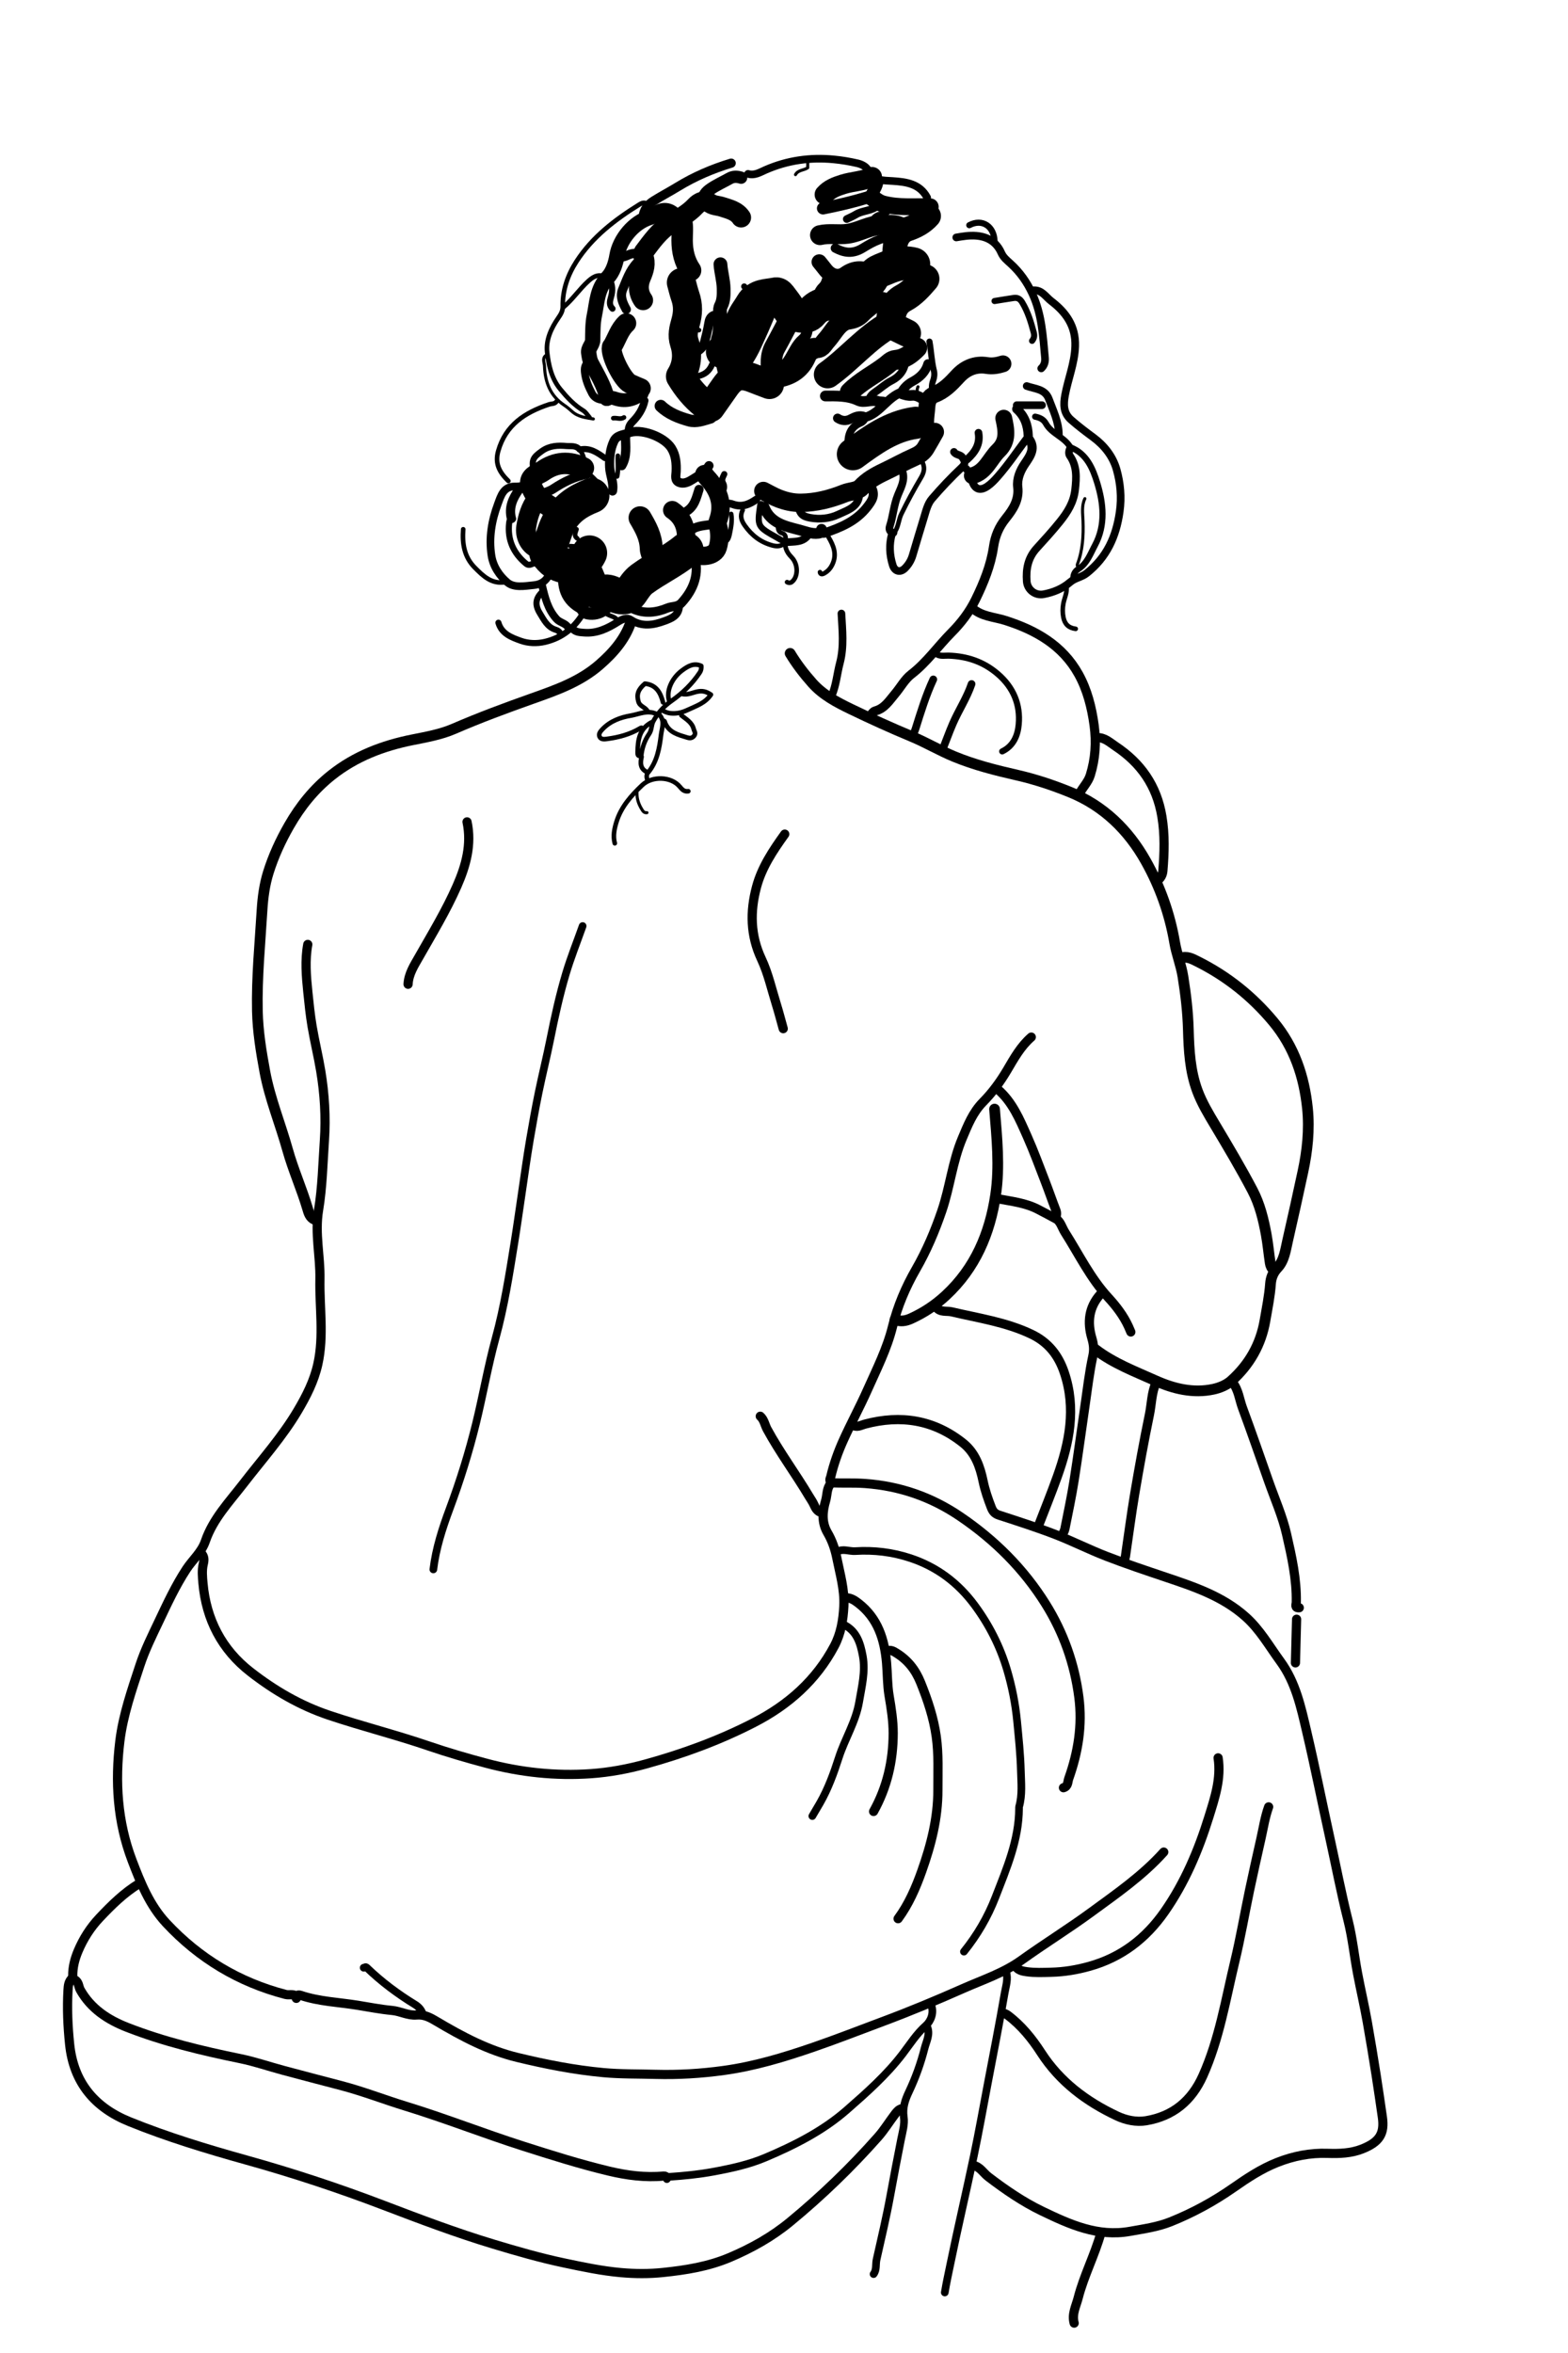 <svg version="1.1" id="Layer_1" xmlns="http://www.w3.org/2000/svg" xmlns:xlink="http://www.w3.org/1999/xlink" x="0px" y="0px"
	 width="100%" viewBox="0 0 1024 1536" enable-background="new 0 0 1024 1536" xml:space="preserve">
<path fill="none" opacity="1" stroke="#000000" stroke-linecap="round" stroke-linejoin="round" stroke-width="6"
	d="
M47,1291.5 
	C44.852,1293.562 44.599,1296.147 44.431,1298.996 
	C43.73,1310.873 44.253,1322.684 45.478,1334.502 
	C48.061,1359.429 61.807,1375.747 84.515,1384.963 
	C109.442,1395.079 135.19,1402.874 161.047,1410.08 
	C191.343,1418.522 221.132,1428.355 250.478,1439.557 
	C274.13,1448.585 297.815,1457.544 322.042,1464.86 
	C337.349,1469.482 352.729,1473.916 368.451,1477.233 
	C380.75,1479.828 392.971,1482.407 405.498,1483.526 
	C414.676,1484.346 423.859,1484.396 432.994,1483.445 
	C447.878,1481.895 462.534,1479.582 476.56,1473.641 
	C490.784,1467.616 504.09,1460.168 515.931,1450.417 
	C536.535,1433.449 555.738,1414.943 573.437,1394.944 
	C577.529,1390.321 580.768,1384.95 584.539,1380.03 
	C585.683,1378.538 586.947,1376.956 589,1376.5 
"/>
<path fill="none" opacity="1" stroke="#000000" stroke-linecap="round" stroke-linejoin="round" stroke-width="6"
	d="
M49,1292.5 
	C51.519,1293.938 51.251,1296.872 52.463,1299.021 
	C59.381,1311.284 70.461,1318.501 83.035,1323.411 
	C106.957,1332.751 131.851,1338.713 156.979,1343.855 
	C166.444,1345.792 175.651,1348.977 185.004,1351.485 
	C197.655,1354.878 210.331,1358.175 223.001,1361.498 
	C237.247,1365.234 250.972,1370.608 265.027,1374.91 
	C290.802,1382.799 315.873,1392.722 341.526,1400.918 
	C360.058,1406.839 378.663,1412.712 397.563,1417.237 
	C409.193,1420.021 421.323,1421.647 433.498,1420.481 
	C434.462,1420.389 434.967,1420.9 435.5,1421.5 
"/>
<path fill="none" opacity="1" stroke="#000000" stroke-linecap="round" stroke-linejoin="round" stroke-width="5"
	d="
M380.5,604.5 
	C376.833,614.833 372.739,625.039 369.605,635.531 
	C365.393,649.632 362.253,664.017 359.353,678.471 
	C357.04,689.999 354.185,701.424 351.807,712.96 
	C349.68,723.28 347.829,733.639 346.059,744.01 
	C343.975,756.217 342.33,768.5 340.501,780.75 
	C338.996,790.833 337.604,800.933 335.978,810.997 
	C332.588,831.982 329.316,852.953 323.676,873.548 
	C318.672,891.819 315.438,910.566 310.925,928.982 
	C306.266,947.993 300.441,966.662 293.597,985.036 
	C288.838,997.814 284.642,1010.839 283,1024.5 
"/>
<path fill="none" opacity="1" stroke="#000000" stroke-linecap="round" stroke-linejoin="round" stroke-width="6"
	d="
M556.5,930 
	C559.474,932.23 562.078,930.381 565.027,929.6 
	C588.294,923.437 609.869,926.787 628.972,942.035 
	C636.909,948.37 640.048,957.393 642.043,966.991 
	C643.256,972.832 645.207,978.463 647.372,984.05 
	C648.43,986.779 649.695,988.17 652.475,989.077 
	C664.7,993.065 676.967,996.986 688.961,1001.601 
	C700.308,1005.966 711.198,1011.517 722.536,1015.907 
	C735.212,1020.814 748.122,1025.132 761.011,1029.469 
	C779.706,1035.76 798.389,1041.939 813.529,1055.468 
	C822.837,1063.785 828.858,1074.538 836.094,1084.431 
	C846.213,1098.265 849.624,1114.488 853.393,1130.525 
	C858.813,1153.593 863.421,1176.851 868.525,1199.994 
	C872.461,1217.842 875.869,1235.796 880.342,1253.54 
	C883.187,1264.827 884.382,1276.522 886.534,1287.994 
	C888.541,1298.69 891.059,1309.294 892.939,1320.011 
	C894.951,1331.478 896.888,1342.963 898.678,1354.472 
	C900.104,1363.638 901.446,1372.815 902.767,1381.998 
	C904.312,1392.737 900.983,1398.321 889.444,1402.858 
	C882.377,1405.636 874.746,1405.943 866.994,1405.669 
	C855.671,1405.267 844.635,1407.423 833.967,1411.668 
	C823.654,1415.772 814.518,1421.808 805.552,1428.075 
	C792.668,1437.081 778.959,1444.541 764.444,1450.362 
	C756.053,1453.727 746.956,1454.964 738.014,1456.579 
	C716.906,1460.391 698.619,1452.043 680.562,1443.371 
	C668.047,1437.36 656.559,1429.451 645.487,1421.017 
	C642.173,1418.492 640.053,1414.374 635.5,1413.5 
"/>
<path fill="none" opacity="1" stroke="#000000" stroke-linecap="round" stroke-linejoin="round" stroke-width="6"
	d="
M131.5,1014 
	C133.348,1016.117 133.442,1018.118 132.735,1021.057 
	C131.787,1024.995 132.184,1029.362 132.552,1033.495 
	C134.662,1057.176 144.854,1076.822 163.587,1091.388 
	C179.13,1103.472 195.952,1113.334 214.932,1119.702 
	C236.471,1126.929 258.517,1132.416 279.993,1139.771 
	C292.353,1144.004 304.883,1147.639 317.5,1151 
	C339.96,1156.984 362.853,1159.457 385.987,1157.823 
	C397.95,1156.978 409.84,1154.786 421.52,1151.572 
	C446.065,1144.816 469.845,1136.1 492.475,1124.452 
	C514.806,1112.958 533.03,1096.878 544.902,1074.448 
	C549.121,1066.477 550.622,1057.601 551.087,1048.504 
	C551.642,1037.64 548.55,1027.421 546.494,1017.001 
	C545.348,1011.196 543.385,1005.61 540.424,1000.544 
	C536.39,993.641 537.178,986.482 539.204,979.56 
	C540.278,975.893 539.801,971.679 542.5,968.5 
"/>
<path fill="none" opacity="1" stroke="#000000" stroke-linecap="round" stroke-linejoin="round" stroke-width="6"
	d="
M828.5,1179.5 
	C826.095,1186.153 825.063,1193.143 823.515,1200.003 
	C820.96,1211.324 818.41,1222.648 816.022,1234.005 
	C812.767,1249.486 810.096,1265.103 806.403,1280.477 
	C800.375,1305.569 796.239,1331.194 785.556,1355.025 
	C778.228,1371.371 766.087,1381.429 748.481,1384.384 
	C742.052,1385.464 735.296,1384.003 729.582,1381.326 
	C709.527,1371.93 692.219,1359.009 679.946,1340.035 
	C673.942,1330.754 667.023,1322.161 658.037,1315.45 
	C657.061,1314.72 656.028,1314.444 655,1314 
"/>
<path fill="none" opacity="1" stroke="#000000" stroke-linecap="round" stroke-linejoin="round" stroke-width="7"
	d="
M516,426.5 
	C520.201,433.47 525.151,439.909 530.544,445.961 
	C537.415,453.673 546.538,458.467 555.582,462.829 
	C568.675,469.145 581.93,475.169 595.388,480.769 
	C604.747,484.664 613.668,489.947 623.069,493.833 
	C636.385,499.339 650.408,502.852 664.485,506.064 
	C676.116,508.718 687.427,512.496 698.511,516.972 
	C720.671,525.921 736.866,541.786 748.284,562.121 
	C757.565,578.649 763.94,596.534 767.167,615.471 
	C768.427,622.867 771.332,629.988 772.531,637.495 
	C774.359,648.935 775.726,660.394 776.056,671.998 
	C776.442,685.545 777.121,699.058 781.933,712.025 
	C784.899,720.019 789.265,727.237 793.578,734.453 
	C801.971,748.495 810.339,762.55 817.945,777.029 
	C822.704,786.086 825.12,796.004 826.948,806.01 
	C828.065,812.124 828.601,818.343 829.543,824.493 
	C829.804,826.199 830.483,827.88 832,829 
"/>
<path fill="none" opacity="1" stroke="#000000" stroke-linecap="round" stroke-linejoin="round" stroke-width="6"
	d="
M795.5,1147.5 
	C797.578,1160.969 793.383,1173.466 789.491,1185.997 
	C782.663,1207.986 773.749,1229.017 760.49,1247.993 
	C748.274,1265.476 732.288,1277.737 711.518,1283.563 
	C703.294,1285.87 694.993,1287.259 686.499,1287.459 
	C681.168,1287.585 675.84,1287.853 670.485,1287.106 
	C667.714,1286.72 665.304,1286.234 663.5,1284 
"/>
<path fill="none" opacity="1" stroke="#000000" stroke-linecap="round" stroke-linejoin="round" stroke-width="7"
	d="
M412,406 
	C408.111,417.489 400.384,426.214 391.474,433.97 
	C378.6,445.178 362.904,450.607 347.076,456.216 
	C330.035,462.255 313.042,468.544 296.4,475.769 
	C287.974,479.426 278.586,481.098 269.482,482.911 
	C250.095,486.771 232.108,493.626 216.511,506.014 
	C205.075,515.098 196.15,526.199 188.85,538.914 
	C183.219,548.724 178.541,558.913 175.217,569.568 
	C172.777,577.389 171.631,585.791 171.136,594.008 
	C169.812,615.988 167.604,637.952 168.085,659.998 
	C168.376,673.29 170.524,686.424 172.949,699.509 
	C176.2,717.046 183.035,733.498 187.804,750.555 
	C191.46,763.636 197.035,775.984 200.874,788.963 
	C201.632,791.527 202.432,794.674 205.5,796 
"/>
<path fill="none" opacity="1" stroke="#000000" stroke-linecap="round" stroke-linejoin="round" stroke-width="6"
	d="
M673.5,677 
	C666.583,682.988 662.206,690.968 657.687,698.611 
	C653.185,706.227 648.041,713.215 641.924,719.425 
	C635.284,726.167 632.006,734.564 628.455,742.981 
	C621.999,758.28 620.388,774.909 615.051,790.517 
	C610.535,803.725 605.137,816.425 598.149,828.586 
	C591.43,840.277 586.149,852.686 582.87,865.968 
	C579.289,880.478 572.484,893.87 566.426,907.467 
	C561.454,918.628 555.587,929.39 550.586,940.539 
	C547.203,948.079 544.439,955.922 542.535,964.008 
	C542.274,965.115 541.208,966.333 542.983,967.963 
	C549.98,968.289 557.499,967.855 565.007,968.403 
	C587.658,970.059 608.22,977.158 627.043,989.937 
	C649.571,1005.232 668.497,1024.028 682.895,1047.065 
	C694.531,1065.683 701.749,1086.055 704.576,1107.99 
	C706.937,1126.306 704.064,1143.818 697.964,1160.987 
	C697.193,1163.159 697.613,1166.135 694.5,1167 
"/>
<path fill="none" opacity="1" stroke="#000000" stroke-linecap="round" stroke-linejoin="round" stroke-width="5"
	d="
M546.5,1013 
	C550.409,1010.653 554.501,1012.794 558.503,1012.541 
	C570.766,1011.767 582.847,1013.23 594.476,1017.073 
	C611.771,1022.787 625.687,1033.197 636.574,1047.945 
	C646.084,1060.827 653.226,1074.976 657.687,1090.092 
	C660.865,1100.861 663.122,1112.07 664.219,1123.479 
	C665.26,1134.312 666.412,1145.19 666.69,1156.008 
	C666.888,1163.743 667.75,1171.778 665.511,1179.503 
	C665.422,1179.811 665.501,1180.167 665.5,1180.5 
	C665.418,1201.192 657.364,1219.726 650.081,1238.531 
	C645.062,1251.493 638.162,1263.222 629.5,1274 
"/>
<path fill="none" opacity="1" stroke="#000000" stroke-linecap="round" stroke-linejoin="round" stroke-width="5"
	d="
M608,1308.5 
	C610.31,1313.876 607.77,1319.467 604.711,1322.174 
	C598.578,1327.602 594.384,1334.309 589.608,1340.582 
	C578.992,1354.523 565.99,1366.016 552.939,1377.431 
	C537.31,1391.102 518.9,1400.35 499.955,1408.394 
	C489.137,1412.987 477.62,1415.469 466.022,1417.617 
	C456.393,1419.4 446.73,1420.359 437,1421.005 
	C436.095,1421.065 435.597,1421.597 435.5,1422.5 
"/>
<path fill="none" opacity="1" stroke="#000000" stroke-linecap="round" stroke-linejoin="round" stroke-width="6"
	d="
M201,616.5 
	C199.104,626.833 199.975,637.176 201.029,647.497 
	C201.797,655.012 202.561,662.546 203.818,669.989 
	C205.458,679.702 207.828,689.293 209.443,699.009 
	C211.946,714.06 212.896,729.301 211.857,744.49 
	C210.819,759.661 210.501,775.043 208.043,789.925 
	C205.501,805.317 209.241,820.003 208.938,834.999 
	C208.564,853.5 211.677,872.067 207.562,890.514 
	C205.101,901.548 200.051,911.423 194.407,920.945 
	C184.292,938.011 171.026,952.814 158.953,968.464 
	C149.743,980.404 139.122,991.453 134.121,1006.042 
	C131.605,1013.384 125.756,1018.183 121.733,1024.325 
	C114.59,1035.232 109.192,1046.945 103.667,1058.579 
	C99.259,1067.863 94.652,1077.106 91.409,1086.97 
	C86.054,1103.256 80.352,1119.598 78.281,1136.534 
	C75.052,1162.949 76.594,1189.122 86.29,1214.58 
	C91.913,1229.344 97.789,1243.827 108.597,1255.41 
	C130.011,1278.358 156.019,1294.033 186.515,1301.942 
	C188.761,1302.525 191.337,1301.477 193.5,1303 
"/>
<path fill="none" opacity="1" stroke="#000000" stroke-linecap="round" stroke-linejoin="round" stroke-width="5"
	d="
M551,1060.5 
	C559.541,1064.666 561.909,1072.69 563.444,1081.01 
	C565.317,1091.172 562.752,1101.052 561.073,1111.012 
	C558.883,1123.998 551.724,1135.09 547.763,1147.424 
	C544.518,1157.528 540.829,1167.661 535.495,1176.997 
	C533.864,1179.851 532.167,1182.667 530.5,1185.5 
"/>
<path fill="none" opacity="1" stroke="#000000" stroke-linecap="round" stroke-linejoin="round" stroke-width="6"
	d="
M512.5,544.5 
	C504.825,555.191 497.493,566.114 494.045,579.012 
	C489.767,595.02 489.985,610.576 497.281,626.103 
	C501.64,635.376 503.899,645.646 506.974,655.508 
	C508.622,660.795 510,666.167 511.5,671.5 
"/>
<path fill="none" opacity="1" stroke="#000000" stroke-linecap="round" stroke-linejoin="round" stroke-width="5"
	d="
M699,292.5 
	C697.984,294.082 697.861,296.337 698.619,297.417 
	C703.441,304.295 702.997,311.685 702.139,319.515 
	C701.221,327.892 697.227,334.253 692.133,340.606 
	C687.307,346.624 682.119,352.277 676.956,357.96 
	C671.299,364.188 669.929,371.54 670.532,379.498 
	C670.943,384.922 676.003,388.944 681.487,387.932 
	C687.918,386.745 693.96,384.264 698.952,379.944 
	C702.117,377.205 706.258,376.902 709.664,374.207 
	C722.821,363.8 728.913,350.301 731.229,334.033 
	C732.583,324.518 731.699,315.366 729.236,306.574 
	C726.855,298.076 721.292,290.906 713.985,285.52 
	C709.013,281.854 704.11,278.132 699.461,274.045 
	C694.307,269.514 694.471,263.835 695.544,258.008 
	C697.516,247.305 701.81,237.18 702.171,226.006 
	C702.596,212.828 696.183,203.932 686.481,196.525 
	C682.91,193.799 680.444,189.187 675,189.5 
"/>
<path fill="none" opacity="1" stroke="#000000" stroke-linecap="round" stroke-linejoin="round" stroke-width="7"
	d="
M715.5,881 
	C727.344,890.033 741.241,895.271 754.603,901.271 
	C766.433,906.583 779.265,909.713 792.468,906.853 
	C796.589,905.961 801.042,904.124 804.124,901.36 
	C815.858,890.838 823.388,877.825 826.116,862.02 
	C827.495,854.033 829.133,846.151 829.718,838.016 
	C829.975,834.45 831.188,830.789 834.28,827.541 
	C838.657,822.941 839.485,816.079 840.89,809.975 
	C844.336,795.002 847.615,779.986 850.857,764.969 
	C853.792,751.373 855.283,737.392 853.857,723.515 
	C851.718,702.709 845.272,683.428 831.56,666.95 
	C817.727,650.327 801.234,637.207 781.957,627.586 
	C778.661,625.941 775.076,623.914 771,625.5 
"/>
<path fill="none" opacity="1" stroke="#000000" stroke-linecap="round" stroke-linejoin="round" stroke-width="6"
	d="
M635,397 
	C641.105,402.52 649.202,402.687 656.5,405 
	C676.405,411.311 693.883,421.246 704.356,440.08 
	C710.056,450.332 712.935,461.787 714.534,473.495 
	C716.043,484.543 715.338,495.344 712.03,506.009 
	C710.609,510.591 707.123,513.877 705,518 
"/>
<path fill="none" opacity="1" stroke="#000000" stroke-linecap="round" stroke-linejoin="round" stroke-width="6"
	d="
M305,536.5 
	C308.149,551.323 304.275,565.152 298.415,578.463 
	C291.373,594.461 282.297,609.411 273.668,624.595 
	C270.54,630.099 266.826,635.72 266.5,642.5 
"/>
<path fill="none" opacity="1" stroke="#000000" stroke-linecap="round" stroke-linejoin="round" stroke-width="6"
	d="
M805,902.5 
	C808.844,907.339 809.369,913.496 811.419,919.03 
	C817.315,934.945 822.857,950.992 828.492,967.003 
	C832.534,978.488 837.541,989.762 840.235,1001.561 
	C843.558,1016.112 846.864,1030.843 846.56,1046.001 
	C846.534,1047.295 845.287,1049.788 848.5,1049.5 
"/>
<path fill="none" opacity="1" stroke="#000000" stroke-linecap="round" stroke-linejoin="round" stroke-width="6"
	d="
M760,1209 
	C746.092,1224.482 729.047,1236.233 712.424,1248.396 
	C697.621,1259.226 681.968,1268.889 667.064,1279.589 
	C655.36,1287.991 641.817,1292.37 628.93,1298.091 
	C611.545,1305.809 593.973,1313.118 576.103,1319.776 
	C561.083,1325.372 546.145,1331.235 530.983,1336.45 
	C511.902,1343.013 492.629,1348.832 472.512,1351.587 
	C457.71,1353.615 442.935,1354.512 427.997,1354.1 
	C416.662,1353.788 405.305,1354.014 394.003,1352.972 
	C375.062,1351.224 356.469,1347.551 337.979,1343.088 
	C318.81,1338.462 301.745,1329.394 285.022,1319.462 
	C280.95,1317.044 277.131,1314.901 271.988,1315.36 
	C266.548,1315.846 261.491,1312.899 256.011,1312.385 
	C248.468,1311.678 240.994,1310.203 233.501,1308.992 
	C221.139,1306.993 208.502,1306.591 196.478,1302.566 
	C195.258,1302.158 193.223,1301.917 193.5,1304.5 
"/>
<path fill="none" opacity="1" stroke="#000000" stroke-linecap="round" stroke-linejoin="round" stroke-width="6"
	d="
M716.5,481.5 
	C721.407,481.353 724.828,484.696 728.438,487.093 
	C744.953,498.057 755.405,512.805 758.778,532.953 
	C760.787,544.951 760.4,556.642 759.425,568.494 
	C759.213,571.077 757.989,573.545 755.5,575 
"/>
<path fill="none" opacity="1" stroke="#000000" stroke-linecap="round" stroke-linejoin="round" stroke-width="6"
	d="
M611.5,853.5 
	C614.133,856.835 618.204,855.566 621.535,856.351 
	C639.077,860.484 656.995,863.028 673.539,870.918 
	C684.574,876.18 691.217,884.637 695.048,895.984 
	C702.93,919.335 698.405,941.787 690.456,963.984 
	C686.544,974.909 682.167,985.667 678,996.5 
"/>
<path fill="none" opacity="1" stroke="#000000" stroke-linecap="round" stroke-linejoin="round" stroke-width="5"
	d="
M657,1287 
	C658.568,1291.764 656.891,1296.45 656.111,1300.976 
	C652.683,1320.865 648.764,1340.669 644.996,1360.499 
	C642.018,1376.17 639.232,1391.882 635.946,1407.489 
	C630.987,1431.032 625.466,1454.459 620.637,1478.028 
	C619.38,1484.163 618.008,1490.303 617,1496.5 
"/>
<path fill="none" opacity="1" stroke="#000000" stroke-linecap="round" stroke-linejoin="round" stroke-width="6"
	d="
M664,267 
	C669.25,271.655 671.27,277.694 671.498,284.5 
	C671.515,285 671.287,285.672 671.531,285.975 
	C676.575,292.206 672.976,297.383 669.478,302.485 
	C666.254,307.187 664.018,312.445 664.662,317.981 
	C665.641,326.386 661.478,332.618 656.852,338.381 
	C652.34,344.002 649.878,349.842 648.83,356.975 
	C647.046,369.122 642.437,380.491 637.02,391.51 
	C633.058,399.569 627.635,406.637 621.407,412.908 
	C612.518,421.857 605.299,432.349 595.132,440.172 
	C590.839,443.475 588.087,448.741 584.476,452.979 
	C580.76,457.34 577.733,462.474 571.531,464.118 
	C570.152,464.483 569.167,466.333 568,467.5 
"/>
<path fill="none" opacity="1" stroke="#000000" stroke-linecap="round" stroke-linejoin="round" stroke-width="6"
	d="
M651.5,711 
	C661.211,719.313 665.927,730.817 670.919,742.036 
	C675.144,751.529 678.722,761.312 682.48,771.008 
	C684.919,777.3 687.093,783.695 689.547,789.982 
	C690.244,791.768 689.999,793.333 689.5,795 
"/>
<path fill="none" opacity="1" stroke="#000000" stroke-linecap="round" stroke-linejoin="round" stroke-width="5"
	d="
M623,295 
	C624.244,297.093 627.2,296.627 628.462,298.525 
	C629.901,300.693 630.997,302.443 628.122,305.131 
	C621.244,311.56 614.755,318.455 608.61,325.595 
	C605.82,328.838 604.788,333.35 603.515,337.504 
	C600.965,345.823 598.484,354.162 596.008,362.502 
	C595.041,365.762 593.333,368.615 590.966,370.966 
	C587.937,373.974 584.339,373.09 583.038,368.988 
	C580.9,362.244 580.561,355.385 582.5,348.5 
"/>
<path fill="none" opacity="1" stroke="#000000" stroke-linecap="round" stroke-linejoin="round" stroke-width="4"
	d="
M611,426.5 
	C613.52,428.778 616.603,427.897 619.5,427.992 
	C631.526,428.386 642.23,431.908 651.566,439.923 
	C661.85,448.753 666.456,459.899 665.279,472.98 
	C664.643,480.049 661.865,486.991 654.5,490.5 
"/>
<path fill="none" opacity="1" stroke="#000000" stroke-linecap="round" stroke-linejoin="round" stroke-width="4"
	d="
M701,377.5 
	C700.843,374.922 702.223,372.751 704.061,371.597 
	C709.978,367.883 712.005,361.682 715.044,356.024 
	C722.25,342.609 720.581,328.387 716.525,315.146 
	C713.762,306.129 709.725,295.969 699,292 
	C695.164,285.287 686.764,283.262 683.024,276.487 
	C681.457,273.648 678.923,272.582 676,272 
"/>
<path fill="none" opacity="1" stroke="#000000" stroke-linecap="round" stroke-linejoin="round" stroke-width="3"
	d="
M423,133.5 
	C421.167,131.674 419.259,132.434 417.512,133.519 
	C401.624,143.381 386.898,154.626 376.57,170.546 
	C370.822,179.406 367.344,189.215 367.523,200 
	C367.573,202.983 366.261,205.163 364.591,207.564 
	C359.941,214.252 356.399,221.995 357.323,229.963 
	C358.295,238.35 360.089,246.98 365.919,254.067 
	C370.346,259.449 374.928,264.44 380.953,268.077 
	C382.594,269.068 383.667,271 385,272.5 
"/>
<path fill="none" opacity="1" stroke="#000000" stroke-linecap="round" stroke-linejoin="round" stroke-width="6"
	d="
M651.5,782.5 
	C660.495,784.222 669.693,785.156 678.004,789.491 
	C681.969,791.56 685.961,793.663 689.839,795.794 
	C692.513,797.264 693.623,801.528 695.508,804.495 
	C704.654,818.898 712.103,834.367 723.864,847.125 
	C729.012,852.709 733.761,858.919 736.996,866.002 
	C737.523,867.156 738,868.333 738.5,869.5 
"/>
<path fill="none" opacity="1" stroke="#000000" stroke-linecap="round" stroke-linejoin="round" stroke-width="7"
	d="
M649.5,724 
	C651.031,742.645 652.964,761.474 650.219,779.958 
	C646.493,805.056 636.969,827.775 617.647,845.659 
	C610.789,852.007 603.483,856.842 595.088,860.692 
	C591.309,862.426 588.154,862.786 584.5,861.5 
"/>
<path fill="none" opacity="1" stroke="#000000" stroke-linecap="round" stroke-linejoin="round" stroke-width="6"
	d="
M400,320.5 
	C401.01,315.117 398.367,310.158 398.146,304.994 
	C397.9,299.247 398.324,293.449 400.913,287.959 
	C402.844,283.863 407.065,284.098 410.109,282.745 
	C418.073,279.204 433.761,285.007 438.46,292.525 
	C441.397,297.224 441.791,302.556 441.553,308.002 
	C441.445,310.454 440.475,313.626 443.541,314.902 
	C446.229,316.022 449.116,314.884 451.463,313.44 
	C455.71,310.828 460.169,308.38 463,304 
"/>
<path fill="none" opacity="1" stroke="#000000" stroke-linecap="round" stroke-linejoin="round" stroke-width="6"
	d="
M579,1078 
	C581.454,1076.466 583.702,1078.028 585.438,1079.101 
	C592.858,1083.689 597.861,1089.984 601.251,1098.399 
	C605.86,1109.837 609.708,1121.363 611.423,1133.511 
	C613.06,1145.1 612.474,1156.824 612.501,1168.5 
	C612.542,1186.869 608.039,1204.358 601.95,1221.482 
	C598.062,1232.416 593.45,1243.058 586.5,1252.5 
"/>
<path fill="none" opacity="1" stroke="#000000" stroke-linecap="round" stroke-linejoin="round" stroke-width="6"
	d="
M496.5,924.5 
	C499.059,926.773 499.463,930.186 500.997,933.002 
	C509.285,948.218 519.659,962.13 528.501,976.999 
	C529.494,978.67 530.668,980.258 531.46,982.018 
	C532.624,984.605 533.862,986.971 537,987.5 
"/>
<path fill="none" opacity="1" stroke="#000000" stroke-linecap="round" stroke-linejoin="round" stroke-width="6"
	d="
M91,1229.5 
	C81.056,1235.525 72.887,1243.582 64.973,1251.975 
	C58.988,1258.322 54.416,1265.544 51.039,1273.516 
	C48.822,1278.75 47.399,1284.231 47.5,1290 
"/>
<path fill="none" opacity="1" stroke="#000000" stroke-linecap="round" stroke-linejoin="round" stroke-width="6"
	d="
M755,902.5 
	C751.996,909.178 752.078,916.521 750.624,923.526 
	C747.077,940.613 743.974,957.801 741.061,975.01 
	C738.757,988.625 737.012,1002.335 734.976,1015.996 
	C734.823,1017.023 734.333,1018 734,1019 
"/>
<path fill="none" opacity="1" stroke="#000000" stroke-linecap="round" stroke-linejoin="round" stroke-width="5"
	d="
M605.5,1323 
	C607.643,1327.95 604.974,1332.495 603.845,1336.961 
	C601.362,1346.778 597.932,1356.324 593.573,1365.535 
	C591.15,1370.657 589.31,1375.833 590.233,1382.04 
	C590.921,1386.672 589.403,1391.714 588.454,1396.491 
	C586.009,1408.804 583.653,1421.13 581.395,1433.481 
	C578.851,1447.397 575.554,1461.179 572.459,1474.991 
	C571.751,1478.152 572.633,1481.642 570.5,1484.5 
"/>
<path fill="none" opacity="1" stroke="#000000" stroke-linecap="round" stroke-linejoin="round" stroke-width="23"
	d="
M385,361 
	C382.122,367.169 377.047,369.77 370.503,369.446 
	C365.597,369.202 361.54,366.82 358.591,362.931 
	C357.989,362.138 356.3,361.421 357.431,359.46 
	C360.689,353.808 361.657,347.266 364.751,341.369 
	C369.649,332.034 377.341,327.12 386.5,323.5 
"/>
<path fill="none" opacity="1" stroke="#000000" stroke-linecap="round" stroke-linejoin="round" stroke-width="12"
	d="
M439,333 
	C446.731,338.186 448.759,345.784 447.972,354.497 
	C447.725,357.227 448.445,359.023 450.956,360.572 
	C457.384,364.54 466.938,363.426 468.741,357.422 
	C469.969,353.329 470.19,348.523 469.061,343.985 
	C468.754,342.752 468.345,341.533 468.912,339.968 
	C472.933,328.856 469.176,319.641 461.509,311.492 
	C460.941,310.888 460.5,310.167 460,309.5 
"/>
<path fill="none" opacity="1" stroke="#000000" stroke-linecap="round" stroke-linejoin="round" stroke-width="6"
	d="
M477.5,106.5 
	C465.196,110.228 453.475,115.255 442.488,121.98 
	C437.393,125.098 432.093,127.882 427.023,131.038 
	C423.021,133.529 420.233,136.997 420,142 
"/>
<path fill="none" opacity="1" stroke="#000000" stroke-linecap="round" stroke-linejoin="round" stroke-width="6"
	d="
M719,1457.5 
	C714.969,1472.009 707.858,1485.451 704.112,1500.029 
	C702.738,1505.374 699.831,1510.621 701.5,1516.5 
"/>
<path fill="none" opacity="1" stroke="#000000" stroke-linecap="round" stroke-linejoin="round" stroke-width="9"
	d="
M470.5,172.5 
	C470.859,177.872 472.511,183.055 472.584,188.499 
	C472.635,192.306 472.681,196.073 470.94,199.469 
	C469.29,202.686 470.928,205.887 470.411,208.985 
	C469.772,212.814 470.49,216.767 469.069,220.526 
	C468.628,221.693 468.566,223.365 469.07,224.468 
	C472.509,231.993 470.909,240.988 476,248 
"/>
<path fill="none" opacity="1" stroke="#000000" stroke-linecap="round" stroke-linejoin="round" stroke-width="5"
	d="
M561,320 
	C562.488,330.386 554.177,332.743 547.444,335.88 
	C541.703,338.554 535.378,339.189 528.998,338.012 
	C523.831,337.059 522.254,335.341 521,329 
"/>
<path fill="none" opacity="1" stroke="#000000" stroke-linecap="round" stroke-linejoin="round" stroke-width="3"
	d="
M425.5,471.5 
	C417.539,475.71 416.49,483.061 416.417,490.999 
	C416.401,492.833 416.468,493.759 418.743,493.463 
	C419.275,488.265 420.949,483.389 423.978,478.985 
	C425.66,476.539 425.33,473.247 426.633,470.821 
	C429.48,465.519 433.551,461.001 438.525,457.536 
	C445.82,452.455 452.068,446.401 456.997,438.998 
	C457.8,437.791 458.109,436.444 457.977,434.711 
	C453.156,432.447 449.133,434.943 445.555,437.575 
	C438.408,442.831 434.989,451.358 437,457.5 
"/>
<path fill="none" opacity="1" stroke="#000000" stroke-linecap="round" stroke-linejoin="round" stroke-width="10"
	d="
M506,197 
	C501.835,202.187 499.968,208.464 497.245,214.382 
	C493.962,221.515 491.092,228.973 486.536,235.525 
	C484.798,238.025 485.006,241.08 485,244 
"/>
<path fill="none" opacity="1" stroke="#000000" stroke-linecap="round" stroke-linejoin="round" stroke-width="12"
	d="
M610.5,282 
	C608.5,285.5 606.577,289.047 604.475,292.485 
	C602.852,295.14 600.517,296.802 597.547,298.107 
	C590.732,301.102 584.218,304.774 577.484,307.967 
	C571.863,310.632 566.678,313.535 562.258,318.274 
	C559.97,320.727 555.082,320.621 551.517,322.042 
	C542.342,325.698 533.057,328.119 523.003,328.228 
	C517.778,328.285 513.142,327.19 508.526,325.432 
	C505.061,324.111 501.833,322.167 498.5,320.5 
"/>
<path fill="none" opacity="1" stroke="#000000" stroke-linecap="round" stroke-linejoin="round" stroke-width="21"
	d="
M598,276 
	C582.007,278.18 569.502,287.337 557,296.5 
"/>
<path fill="none" opacity="1" stroke="#000000" stroke-linecap="round" stroke-linejoin="round" stroke-width="6"
	d="
M718.5,845 
	C711.054,853.417 709.98,863.09 713.028,873.492 
	C714.153,877.327 714.65,880.805 713.729,885.05 
	C711.375,895.901 710.125,906.994 708.51,918.001 
	C706.138,934.163 704.004,950.36 701.439,966.49 
	C699.761,977.042 697.546,987.509 695.451,997.99 
	C695.137,999.561 694.167,1001 693.5,1002.5 
"/>
<path fill="none" opacity="1" stroke="#000000" stroke-linecap="round" stroke-linejoin="round" stroke-width="3"
	d="
M602,301 
	C604.085,304.607 603.784,307.858 601.592,311.555 
	C596.956,319.375 592.581,327.378 588.616,335.556 
	C586.873,339.153 586.798,343.502 584.5,347 
"/>
<path fill="none" opacity="1" stroke="#000000" stroke-linecap="round" stroke-linejoin="round" stroke-width="11"
	d="
M655,237.5 
	C651.569,238.562 648.221,239.205 644.484,238.6 
	C637.025,237.393 630.581,240.093 625.554,245.55 
	C621.024,250.467 616.568,255.169 610.044,257.618 
	C606.873,258.808 605.589,261.768 605.341,265.489 
	C605.108,268.978 604.466,272.465 604.5,276 
"/>
<path fill="none" opacity="1" stroke="#000000" stroke-linecap="round" stroke-linejoin="round" stroke-width="3"
	d="
M302.5,345.5 
	C301.774,354.801 303.138,363.523 310.022,370.478 
	C315.504,376.017 321.102,381.53 330,380 
"/>
<path fill="none" opacity="1" stroke="#000000" stroke-linecap="round" stroke-linejoin="round" stroke-width="2"
	d="
M356.5,232 
	C353.927,234.013 355.513,236.713 355.59,238.997 
	C355.94,249.43 359.348,258.44 368.485,264.522 
	C370.255,265.701 371.916,267.077 373.484,268.518 
	C377.468,272.179 382.54,272.656 387.5,273.5 
"/>
<path fill="none" opacity="1" stroke="#000000" stroke-linecap="round" stroke-linejoin="round" stroke-width="4"
	d="
M674,222.5 
	C675.332,220.848 675.659,219.186 675.072,216.981 
	C673.264,210.191 671.26,203.553 667.586,197.448 
	C666.153,195.065 664.52,194.15 662.002,194.516 
	C657.827,195.123 653.667,195.833 649.5,196.5 
"/>
<path fill="none" opacity="1" stroke="#000000" stroke-linecap="round" stroke-linejoin="round" stroke-width="6"
	d="
M569,318 
	C571.924,323.239 569.585,326.797 566.173,331.136 
	C558.917,340.366 548.928,344.38 538.487,347.961 
	C537.906,348.16 537.003,348.322 536.5,347.5 
"/>
<path fill="none" opacity="1" stroke="#000000" stroke-linecap="round" stroke-linejoin="round" stroke-width="5"
	d="
M634.5,446.5 
	C631.42,455.591 626.061,463.611 622.259,472.396 
	C619.815,478.044 617.776,483.81 615.5,489.5 
"/>
<path fill="none" opacity="1" stroke="#000000" stroke-linecap="round" stroke-linejoin="round" stroke-width="5"
	d="
M549.5,400.5 
	C550.076,411.278 551.317,422.075 548.504,432.751 
	C546.598,439.982 546.09,447.568 543,454.5 
"/>
<path fill="none" opacity="1" stroke="#000000" stroke-linecap="round" stroke-linejoin="round" stroke-width="18"
	d="
M592.5,217.5 
	C588.681,215.638 584.861,213.776 581.104,211.945 
	C565.725,220.622 554.627,234.448 540.5,244.5 
"/>
<path fill="none" opacity="1" stroke="#000000" stroke-linecap="round" stroke-linejoin="round" stroke-width="19"
	d="
M460,264 
	C453.708,258.969 448.675,252.854 444.391,245.684 
	C448.624,238.866 449.451,231.249 446.901,223.533 
	C445.382,218.936 446.504,214.627 447.669,210.548 
	C449.34,204.693 449.529,199.195 447.534,193.488 
	C446.508,190.555 445.833,187.5 445,184.5 
"/>
<path fill="none" opacity="1" stroke="#000000" stroke-linecap="round" stroke-linejoin="round" stroke-width="3"
	d="
M363.5,262 
	C362.316,263.872 360.209,263.434 358.502,264.005 
	C342.927,269.217 330.219,277.281 325.364,294.462 
	C322.961,302.966 326.492,308.614 332,314 
"/>
<path fill="none" opacity="1" stroke="#000000" stroke-linecap="round" stroke-linejoin="round" stroke-width="8"
	d="
M573,118 
	C572.792,121.641 570.505,124.41 568.97,127.485 
	C568.415,128.598 567.183,128.71 566.019,129.062 
	C556.638,131.906 547.108,134.105 537.5,136 
"/>
<path fill="none" opacity="1" stroke="#000000" stroke-linecap="round" stroke-linejoin="round" stroke-width="14"
	d="
M517.5,205.5 
	C513.566,212.445 510.03,219.603 506.146,226.581 
	C503.117,232.025 503.438,238.37 504.5,244.5 
"/>
<path fill="none" opacity="1" stroke="#000000" stroke-linecap="round" stroke-linejoin="round" stroke-width="6"
	d="
M570.5,1182.5 
	C579.344,1166.65 583.274,1149.441 583.311,1131.5 
	C583.327,1123.347 582.026,1115.125 580.644,1106.976 
	C579.45,1099.927 579.6,1092.658 578.979,1085.502 
	C577.656,1070.231 573.332,1056.347 560.509,1046.488 
	C558.111,1044.643 555.668,1043.021 552.5,1043 
"/>
<path fill="none" opacity="1" stroke="#000000" stroke-linecap="round" stroke-linejoin="round" stroke-width="5"
	d="
M488.5,113.5 
	C492.795,114.792 496.429,112.434 499.954,110.894 
	C514.243,104.653 529.101,102.583 544.495,104.053 
	C549.694,104.55 554.891,105.419 559.976,106.601 
	C562.641,107.221 565.683,108.692 566.863,111.068 
	C570.4,118.189 576.489,117.751 582.989,118.175 
	C591.703,118.744 600.668,119.876 605.5,129 
"/>
<path fill="none" opacity="1" stroke="#000000" stroke-linecap="round" stroke-linejoin="round" stroke-width="5"
	d="
M345.5,316 
	C342.553,316.817 339.665,317.648 336.498,317.558 
	C328.799,317.341 327.081,323.766 325.117,329.044 
	C321.117,339.793 319.188,350.911 320.938,362.509 
	C322.049,369.879 326.257,375.876 331.291,380.158 
	C335.625,383.847 342.279,382.612 348.548,381.98 
	C356.741,381.154 358.244,375.77 361,370.5 
"/>
<path fill="none" opacity="1" stroke="#000000" stroke-linecap="round" stroke-linejoin="round" stroke-width="10"
	d="
M440,140 
	C436.141,136.444 432.097,137.006 428.008,139.513 
	C426.789,140.261 425.781,141.558 424.482,141.938 
	C413.998,145.007 404.736,156.004 402.903,166.984 
	C402.041,172.149 400.211,177.73 396.784,181.292 
	C389.889,188.46 389.911,197.492 388.137,206.028 
	C387.06,211.207 387.168,216.663 387.063,222.001 
	C387.001,225.156 383.914,227.216 384.476,230.504 
	C384.863,232.774 384.975,234.771 386.219,237.147 
	C390.076,244.518 394.562,251.726 396.5,260 
"/>
<path fill="none" opacity="1" stroke="#000000" stroke-linecap="round" stroke-linejoin="round" stroke-width="5"
	d="
M237.5,1284.5 
	C238.167,1284.694 238.572,1283.522 239.541,1284.458 
	C249.089,1293.688 259.675,1301.58 270.994,1308.51 
	C273.316,1309.931 275.119,1311.845 276,1314.5 
"/>
<path fill="none" opacity="1" stroke="#000000" stroke-linecap="round" stroke-linejoin="round" stroke-width="11"
	d="
M655.5,273 
	C657.097,280.461 658.656,287.687 652.08,294.083 
	C646.419,299.589 643.788,308.215 635,310.5 
"/>
<path fill="none" opacity="1" stroke="#000000" stroke-linecap="round" stroke-linejoin="round" stroke-width="5"
	d="
M609.5,443.5 
	C604.698,453.819 601.378,464.669 597.982,475.494 
	C597.446,477.202 596.667,478.833 596,480.5 
"/>
<path fill="none" opacity="1" stroke="#000000" stroke-linecap="round" stroke-linejoin="round" stroke-width="4"
	d="
M497,329 
	C496.833,329.167 496.545,329.316 496.517,329.503 
	C494.448,343.691 494.45,343.69 507.499,351.001 
	C508.671,351.658 509.833,352.333 511,353 
"/>
<path fill="none" opacity="1" stroke="#000000" stroke-linecap="round" stroke-linejoin="round" stroke-width="3"
	d="
M445,467 
	C448.181,469.543 451.922,471.533 453.047,475.988 
	C453.444,477.562 454.757,478.718 453.092,480.582 
	C451.554,482.306 449.758,481.754 448.537,481.379 
	C442.981,479.675 437.085,478.271 434.434,472.028 
	C434.222,471.528 434.213,470.287 433,470.5 
"/>
<path fill="none" opacity="1" stroke="#000000" stroke-linecap="round" stroke-linejoin="round" stroke-width="13"
	d="
M599,227 
	C595.113,231.031 590.751,234.384 584.993,234.922 
	C582.141,235.188 580.425,237.296 578.629,238.669 
	C570.866,244.608 561.919,248.938 555,256 
"/>
<path fill="none" opacity="1" stroke="#000000" stroke-linecap="round" stroke-linejoin="round" stroke-width="22"
	d="
M472,229.5 
	C474.649,227.655 476.972,225.695 477.059,222.001 
	C477.112,219.773 479.012,218.426 480.511,217.012 
	C482.44,215.191 483.874,213.164 484.538,210.51 
	C485.637,206.117 488.664,202.744 490.863,198.921 
	C494.555,192.502 500.908,193.339 506.515,192.068 
	C508.121,191.704 509.089,193.395 509.971,194.523 
	C511.736,196.779 513.45,199.094 514.97,201.519 
	C516.863,204.536 519.505,205.65 522.982,206.132 
	C525.893,206.535 528.076,206.411 530.029,204.023 
	C532.586,200.896 535.669,199.039 539.966,198.301 
	C544.905,197.453 548.708,193.562 552.965,190.943 
	C555.198,189.57 557.181,188.14 559.994,187.924 
	C564.542,187.576 567.807,184.803 569.933,180.963 
	C571.248,178.587 572.937,177.421 575.449,176.378 
	C582.246,173.556 588.859,170.47 596.5,172.5 
"/>
<path fill="none" opacity="1" stroke="#000000" stroke-linecap="round" stroke-linejoin="round" stroke-width="13"
	d="
M409,211 
	C404.537,215.122 402.909,220.946 399.993,225.996 
	C399.879,226.193 399.556,226.31 399.516,226.503 
	C398.428,231.696 406.611,248.13 411.508,250.483 
	C413.794,251.582 416.167,252.5 418.5,253.5 
"/>
<path fill="none" opacity="1" stroke="#000000" stroke-linecap="round" stroke-linejoin="round" stroke-width="5"
	d="
M670,287 
	C663.923,295.069 658.299,303.469 651.596,311.085 
	C649.533,313.429 647.39,315.708 644.93,317.398 
	C639.914,320.845 636.371,319.374 634.702,313.443 
	C633.891,310.56 632.883,308.166 631,306 
"/>
<path fill="none" opacity="1" stroke="#000000" stroke-linecap="round" stroke-linejoin="round" stroke-width="13"
	d="
M583,200 
	C581.5,199.333 579.971,198.724 578.506,197.988 
	C575.102,196.28 571.943,196.457 568.997,198.996 
	C566.847,200.849 564.472,202.485 562.549,204.546 
	C560.172,207.095 557.484,208.126 554.025,208.662 
	C549.831,209.311 546.968,212.6 544.49,215.992 
	C542.878,218.199 541.291,220.446 539.466,222.47 
	C537.466,224.689 536.173,228.217 531.989,227.038 
	C531.057,226.775 530.993,228.252 530.476,228.43 
	C528.41,229.142 527.268,231.071 526.633,232.557 
	C522.519,242.19 514.773,246.031 505,247 
"/>
<path fill="none" opacity="1" stroke="#000000" stroke-linecap="round" stroke-linejoin="round" stroke-width="4"
	d="
M607,223 
	C608.142,229.311 608.318,235.758 609.895,242.026 
	C610.398,244.025 610.142,246.517 609.392,248.458 
	C608.174,251.613 608.465,254.5 609.5,257.5 
"/>
<path fill="none" opacity="1" stroke="#000000" stroke-linecap="round" stroke-linejoin="round" stroke-width="5"
	d="
M443.5,396 
	C443.131,401.964 438.31,403.783 433.96,405.391 
	C426.654,408.092 419.242,409.369 411.936,404.598 
	C409.201,402.812 406.124,404.346 403.502,406.002 
	C396.775,410.251 389.776,413.65 381.501,412.991 
	C378.81,412.776 376.013,412.794 374,410.5 
"/>
<path fill="none" opacity="1" stroke="#000000" stroke-linecap="round" stroke-linejoin="round" stroke-width="3"
	d="
M449.5,516.5 
	C446.908,516.891 445.504,515.468 443.935,513.553 
	C438.365,506.753 425.813,506.461 419.466,512.464 
	C412.171,519.362 405.593,526.753 402.584,536.526 
	C401.207,541.001 400.21,545.717 401.5,550.5 
"/>
<path fill="none" opacity="1" stroke="#000000" stroke-linecap="round" stroke-linejoin="round" stroke-width="3"
	d="
M431,467 
	C434.204,470.937 432.22,475.551 431.738,479.468 
	C430.653,488.293 429.191,497.289 423.056,504.547 
	C422.095,505.683 422.211,507.465 422.75,509 
"/>
<path fill="none" opacity="1" stroke="#000000" stroke-linecap="round" stroke-linejoin="round" stroke-width="14"
	d="
M445,143.5 
	C446.057,147.967 445.428,152.502 445.456,157 
	C445.499,164.051 446.984,170.616 451,176.5 
"/>
<path fill="none" opacity="1" stroke="#000000" stroke-linecap="round" stroke-linejoin="round" stroke-width="6"
	d="
M453.5,362.5 
	C456.859,374.531 453.233,384.585 445.057,393.552 
	C442.471,396.389 438.939,395.635 435.948,396.876 
	C428.662,399.899 421.079,400.891 413.5,397.5 
"/>
<path fill="none" opacity="1" stroke="#000000" stroke-linecap="round" stroke-linejoin="round" stroke-width="13"
	d="
M590,149.5 
	C585.963,146.166 581.356,146.806 576.5,146.799 
	C568.217,146.787 561.4,151.502 553.515,152.609 
	C547.497,153.453 541.441,152.111 535.5,153.5 
"/>
<path fill="none" opacity="1" stroke="#000000" stroke-linecap="round" stroke-linejoin="round" stroke-width="4"
	d="
M335,338.75 
	C332.932,338.545 332.663,339.945 332.494,341.499 
	C331.317,352.349 335.247,361.12 343.537,367.955 
	C346.085,370.057 348.461,367.043 351,367 
"/>
<path fill="none" opacity="1" stroke="#000000" stroke-linecap="round" stroke-linejoin="round" stroke-width="3"
	d="
M428.5,466 
	C422.819,463.341 417.417,466.196 412.021,467.123 
	C405.13,468.306 398.546,470.677 393.488,475.989 
	C392.126,477.42 390.717,479.009 391.584,480.963 
	C392.471,482.961 395.081,482.529 396.479,482.343 
	C404.016,481.343 411.353,479.41 417.977,475.462 
	C418.648,475.062 419,474.814 419.5,475.5 
"/>
<path fill="none" opacity="1" stroke="#000000" stroke-linecap="round" stroke-linejoin="round" stroke-width="5"
	d="
M591.5,234 
	C591.281,240.764 588.209,245.47 582.054,248.605 
	C578.264,250.536 575.053,253.579 571.479,255.968 
	C569.561,257.25 568.11,258.755 567.5,261 
"/>
<path fill="none" opacity="1" stroke="#000000" stroke-linecap="round" stroke-linejoin="round" stroke-width="8"
	d="
M431.5,265 
	C436.717,270.016 443.292,272.514 450.027,274.405 
	C454.771,275.737 459.426,273.819 464,272.5 
"/>
<path fill="none" opacity="1" stroke="#000000" stroke-linecap="round" stroke-linejoin="round" stroke-width="15"
	d="
M418,338 
	C421.652,344.205 425.07,350.256 425.302,357.991 
	C425.424,362.042 428.667,366 430.5,370 
"/>
<path fill="none" opacity="1" stroke="#000000" stroke-linecap="round" stroke-linejoin="round" stroke-width="6"
	d="
M383.5,309.5 
	C375.454,311.016 368.267,314.504 361.49,318.984 
	C358.451,320.993 354.896,321.822 351.5,323 
"/>
<path fill="none" opacity="1" stroke="#000000" stroke-linecap="round" stroke-linejoin="round" stroke-width="3"
	d="
M485,333 
	C483.187,336.68 484.016,339.704 486.4,343.071 
	C491.003,349.569 496.765,354 504.484,356.058 
	C507.273,356.802 509.682,356.696 512,355 
"/>
<path fill="none" opacity="1" stroke="#000000" stroke-linecap="round" stroke-linejoin="round" stroke-width="3"
	d="
M696.5,383 
	C697.009,386.88 695.11,390.323 694.443,393.99 
	C693.889,397.04 693.85,399.964 694.458,403.008 
	C695.36,407.532 697.991,409.965 702.5,410.5 
"/>
<path fill="none" opacity="1" stroke="#000000" stroke-linecap="round" stroke-linejoin="round" stroke-width="3"
	d="
M445.5,453 
	C449.367,453.968 452.787,451.74 456.475,451.296 
	C459.637,450.915 461.774,451.807 464.277,453.449 
	C460.484,459.059 454.472,460.893 448.989,463.477 
	C445.533,465.106 441.951,466.002 437.989,465.612 
	C436.098,465.425 434.572,464.814 433,464 
"/>
<path fill="none" opacity="1" stroke="#000000" stroke-linecap="round" stroke-linejoin="round" stroke-width="13"
	d="
M569.5,115.5 
	C563.471,118.323 556.737,118.381 550.453,120.351 
	C545.882,121.784 541.706,123.367 538.5,127 
"/>
<path fill="none" opacity="1" stroke="#000000" stroke-linecap="round" stroke-linejoin="round" stroke-width="4"
	d="
M354,386.5 
	C349.839,390.553 349.069,394.708 352.616,400.428 
	C355.209,404.61 357.442,409.46 362.965,411.118 
	C364.063,411.448 365.694,412.306 366,414 
"/>
<path fill="none" opacity="1" stroke="#000000" stroke-linecap="round" stroke-linejoin="round" stroke-width="5"
	d="
M624.5,155 
	C628.803,154.269 633.039,153.55 637.508,153.904 
	C645.246,154.518 650.801,158.117 653.899,165.045 
	C655.286,168.149 657.598,169.935 659.939,172.067 
	C666.062,177.642 670.678,184.12 674.253,191.884 
	C680.415,205.268 681.127,219.375 682.438,233.506 
	C682.671,236.022 682.066,238.607 680,240.5 
"/>
<path fill="none" opacity="1" stroke="#000000" stroke-linecap="round" stroke-linejoin="round" stroke-width="5"
	d="
M384,236.5 
	C381.958,238.244 381.619,240.31 381.894,243.011 
	C382.409,248.075 384.387,252.616 386.642,256.926 
	C388.283,260.061 391.686,261.498 395.5,261 
"/>
<path fill="none" opacity="1" stroke="#000000" stroke-linecap="round" stroke-linejoin="round" stroke-width="13"
	d="
M484,142 
	C481.02,137.548 476.099,136.536 471.492,135.025 
	C469.037,134.219 466.134,134.227 464.077,132.882 
	C459.944,130.179 456.63,131.882 454.097,134.59 
	C449.347,139.669 443.437,142.683 437.647,146.239 
	C430.513,150.621 425.541,157.754 420.464,164.473 
	C419.799,165.353 419.794,166.318 420.06,166.976 
	C422.074,171.968 420.61,176.37 418.616,181.049 
	C416.49,186.041 416.687,191.281 420,196 
"/>
<path fill="none" opacity="1" stroke="#000000" stroke-linecap="round" stroke-linejoin="round" stroke-width="3"
	d="
M396,181 
	C391.497,178.753 388.181,179.916 384.364,183.349 
	C378.441,188.677 374.072,195.388 368,200.5 
"/>
<path fill="none" opacity="1" stroke="#000000" stroke-linecap="round" stroke-linejoin="round" stroke-width="8"
	d="
M484,116 
	C481.437,115.227 479.016,115.03 476.473,116.453 
	C472.305,118.784 467.939,120.74 463.979,123.47 
	C461.255,125.349 459.384,127.645 459,131 
"/>
<path fill="none" opacity="1" stroke="#000000" stroke-linecap="round" stroke-linejoin="round" stroke-width="4"
	d="
M395,299 
	C390.058,295.491 385.136,291.926 378.5,293.5 
	C376.272,290.608 372.812,291.399 369.987,291.153 
	C364.452,290.671 358.949,290.844 353.94,294.415 
	C348.147,298.546 347.064,300.297 348.489,307.002 
	C348.733,308.152 348.833,309.333 349,310.5 
"/>
<path fill="none" opacity="1" stroke="#000000" stroke-linecap="round" stroke-linejoin="round" stroke-width="3"
	d="
M541,350.5 
	C544.385,356.146 546.744,361.871 543.55,368.524 
	C542.279,371.172 540.45,373.122 537.955,374.413 
	C537.424,374.689 535.742,375.311 535.5,373.5 
"/>
<path fill="none" opacity="1" stroke="#000000" stroke-linecap="round" stroke-linejoin="round" stroke-width="5"
	d="
M670.5,252 
	C675.856,253.942 682.491,253.775 684.985,260.505 
	C687.761,267.994 691.37,275.258 691.5,283.5 
"/>
<path fill="none" opacity="1" stroke="#000000" stroke-linecap="round" stroke-linejoin="round" stroke-width="10"
	d="
M570.5,178 
	C564.144,174.827 558.217,174.339 551.896,178.854 
	C547.419,182.051 542.333,180.357 538.994,176.004 
	C537.696,174.311 536.333,172.667 535,171 
"/>
<path fill="none" opacity="1" stroke="#000000" stroke-linecap="round" stroke-linejoin="round" stroke-width="7"
	d="
M539,258.5 
	C546.308,258.49 553.603,258.177 560.53,261.437 
	C564.478,263.295 568.865,260.544 573.014,261.96 
	C574.259,262.385 575.667,262.333 577,262.5 
"/>
<path fill="none" opacity="1" stroke="#000000" stroke-linecap="round" stroke-linejoin="round" stroke-width="10"
	d="
M370,370 
	C368.441,380.261 369.229,389.647 379.5,395.5 
"/>
<path fill="none" opacity="1" stroke="#000000" stroke-linecap="round" stroke-linejoin="round" stroke-width="11"
	d="
M607.5,135 
	C597.313,134.648 587.09,135.813 576.949,133.199 
	C573.816,132.391 571.872,130.573 569.5,129 
"/>
<path fill="none" opacity="1" stroke="#000000" stroke-linecap="round" stroke-linejoin="round" stroke-width="5"
	d="
M565,272.5 
	C564.549,274.138 563.394,275.356 561.979,275.951 
	C555.407,278.715 553.673,284.004 553.988,290.501 
	C554.069,292.163 554,293.833 554,295.5 
"/>
<path fill="none" opacity="1" stroke="#000000" stroke-linecap="round" stroke-linejoin="round" stroke-width="19"
	d="
M604,182 
	C599.892,186.792 595.724,191.469 590.017,194.531 
	C583.058,198.264 581.71,204.892 581.5,212 
"/>
<path fill="none" opacity="1" stroke="#000000" stroke-linecap="round" stroke-linejoin="round" stroke-width="7"
	d="
M499,331 
	C503.056,341.537 512.779,343.508 522.025,345.905 
	C526.074,346.955 530.028,348.724 534.516,348.122 
	C536.658,347.835 536.553,346.909 536.5,345.5 
"/>
<path fill="none" opacity="1" stroke="#000000" stroke-linecap="round" stroke-linejoin="round" stroke-width="23"
	d="
M448,359 
	C439.028,366.394 428.376,371.246 419.082,378.112 
	C416.219,380.227 414.111,383.516 412.058,386.539 
	C409.623,390.124 406.315,390.018 403.034,388.899 
	C400.376,387.992 397.959,386.203 395.003,386.53 
	C388.818,387.213 385.912,383.716 383.95,378.519 
	C382.717,375.251 381,372.167 379.5,369 
"/>
<path fill="none" opacity="1" stroke="#000000" stroke-linecap="round" stroke-linejoin="round" stroke-width="4"
	d="
M325.5,406.5 
	C327.598,413.806 334.146,416.142 340.081,418.276 
	C345.004,420.046 350.634,420.266 355.998,418.99 
	C367.118,416.346 375.284,409.777 381,400 
"/>
<path fill="none" opacity="1" stroke="#000000" stroke-linecap="round" stroke-linejoin="round" stroke-width="5"
	d="
M494,326 
	C489.273,329.27 484.496,331.408 478.44,329.163 
	C476.323,328.379 473.442,328.467 471,329.5 
"/>
<path fill="none" opacity="1" stroke="#000000" stroke-linecap="round" stroke-linejoin="round" stroke-width="6"
	d="
M606,237.5 
	C604.47,242.901 600.746,246.426 595.988,248.978 
	C593.058,250.551 590.729,252.684 589.009,255.506 
	C588.935,255.627 589.045,255.964 588.994,255.981 
	C579.911,259.099 575.392,268.63 566.489,271.971 
	C565.905,272.191 565.096,272.188 564.512,271.969 
	C561.186,270.725 558.339,271.993 555.497,273.495 
	C552.576,275.039 549.738,274.789 547,273 
"/>
<path fill="none" opacity="1" stroke="#000000" stroke-linecap="round" stroke-linejoin="round" stroke-width="6"
	d="
M586,154.5 
	C577.61,153.972 570.217,157.778 563.695,161.816 
	C556.967,165.982 551.594,165.204 545.5,162 
"/>
<path fill="none" opacity="1" stroke="#000000" stroke-linecap="round" stroke-linejoin="round" stroke-width="5"
	d="
M354,382 
	C355.842,389.905 357.718,397.731 363.43,404.063 
	C365.631,406.503 369.205,406.706 371,409.5 
"/>
<path fill="none" opacity="1" stroke="#000000" stroke-linecap="round" stroke-linejoin="round" stroke-width="9"
	d="
M419,257 
	C413.7,261.109 407.983,262.371 401.466,260.098 
	C399.855,259.536 397.761,259.539 396,260.5 
"/>
<path fill="none" opacity="1" stroke="#000000" stroke-linecap="round" stroke-linejoin="round" stroke-width="4"
	d="
M649.5,157.5 
	C649.197,147.575 641.34,142.574 633,147 
"/>
<path fill="none" opacity="1" stroke="#000000" stroke-linecap="round" stroke-linejoin="round" stroke-width="4"
	d="
M465,238 
	C461.271,247.003 452.745,245.615 445.5,247 
"/>
<path fill="none" opacity="1" stroke="#000000" stroke-linecap="round" stroke-linejoin="round" stroke-width="7"
	d="
M563.5,188 
	C564.431,193.678 560.791,197.269 556.884,199.822 
	C553.35,202.131 552.468,204.855 552.5,208.5 
"/>
<path fill="none" opacity="1" stroke="#000000" stroke-linecap="round" stroke-linejoin="round" stroke-width="13"
	d="
M350.5,326 
	C346.457,331.335 344.665,337.648 343.64,344.022 
	C342.795,349.274 345.324,355.842 350.993,358.018 
	C352.87,358.738 354.667,359.667 356.5,360.5 
"/>
<path fill="none" opacity="1" stroke="#000000" stroke-linecap="round" stroke-linejoin="round" stroke-width="6"
	d="
M466,206 
	C463.897,207.005 463.278,208.743 462.922,210.988 
	C462.281,215.031 461.243,219.019 460.232,222.995 
	C458.825,228.527 454.083,230.194 449.5,232 
"/>
<path fill="none" opacity="1" stroke="#000000" stroke-linecap="round" stroke-linejoin="round" stroke-width="5"
	d="
M588,305 
	C592.131,311.386 588.861,317.216 586.452,322.98 
	C583.687,329.594 583.29,336.782 581.084,343.528 
	C580.52,345.252 580.835,347.411 583.5,347.75 
"/>
<path fill="none" opacity="1" stroke="#000000" stroke-linecap="round" stroke-linejoin="round" stroke-width="5"
	d="
M421,261.5 
	C419.835,267.025 416.818,271.55 412.942,275.442 
	C411.003,277.388 410.311,279.44 410.5,282 
"/>
<path fill="none" opacity="1" stroke="#000000" stroke-linecap="round" stroke-linejoin="round" stroke-width="2"
	d="
M708.5,325.5 
	C706.21,330.148 707.105,335.306 707.27,339.99 
	C707.617,349.817 707.098,359.294 703.548,368.518 
	C703.346,369.043 703.833,369.833 704,370.5 
"/>
<path fill="none" opacity="1" stroke="#000000" stroke-linecap="round" stroke-linejoin="round" stroke-width="5"
	d="
M573.5,134 
	C569.428,137.84 563.52,137.217 558.984,139.974 
	C557.08,141.131 555,142 553,143 
"/>
<path fill="none" opacity="1" stroke="#000000" stroke-linecap="round" stroke-linejoin="round" stroke-width="7"
	d="
M526.5,207 
	C526.833,208.833 527.512,210.683 527.425,212.496 
	C527.266,215.798 527.252,218.977 524.11,221.63 
	C520.446,224.722 518.489,229.382 516.001,233.5 
	C514.887,235.344 513.746,237.164 512,238.5 
"/>
<path fill="none" opacity="1" stroke="#000000" stroke-linecap="round" stroke-linejoin="round" stroke-width="4"
	d="
M398,182 
	C400.115,185.852 400.235,189.86 399.009,194.003 
	C398.23,196.631 397.673,199.266 400,201.5 
"/>
<path fill="none" opacity="1" stroke="#000000" stroke-linecap="round" stroke-linejoin="round" stroke-width="6"
	d="
M408.5,284.5 
	C408.425,291.097 409.705,297.868 406,304 
"/>
<path fill="none" opacity="1" stroke="#000000" stroke-linecap="round" stroke-linejoin="round" stroke-width="6"
	d="
M416,171.5 
	C411.255,176.477 409.133,182.916 406.6,189.041 
	C404.72,193.588 406.75,197.939 409,202 
"/>
<path fill="none" opacity="1" stroke="#000000" stroke-linecap="round" stroke-linejoin="round" stroke-width="6"
	d="
M846.75,1057 
	C846.5,1066.5 846.25,1076 846,1085.5 
"/>
<path fill="none" opacity="1" stroke="#000000" stroke-linecap="round" stroke-linejoin="round" stroke-width="9"
	d="
M542,180.5 
	C541.055,183.103 540.62,185.977 538.487,187.987 
	C535.255,191.032 534.856,194.916 535,199 
"/>
<path fill="none" opacity="1" stroke="#000000" stroke-linecap="round" stroke-linejoin="round" stroke-width="19"
	d="
M502.5,251 
	C499,249.667 495.483,248.377 492.003,246.991 
	C483.579,243.638 478.702,245.076 473.498,252.499 
	C470.34,257.005 467.167,261.5 464,266 
"/>
<path fill="none" opacity="1" stroke="#000000" stroke-linecap="round" stroke-linejoin="round" stroke-width="4"
	d="
M483,215.5 
	C484.789,218.752 485.291,222.236 483.423,225.455 
	C481.671,228.474 482.567,230.912 484,233.5 
"/>
<path fill="none" opacity="1" stroke="#000000" stroke-linecap="round" stroke-linejoin="round" stroke-width="3"
	d="
M477.5,335.5 
	C478.293,339.92 477.422,344.196 476.557,348.511 
	C476.159,350.495 475.7,352.267 474,353.5 
"/>
<path fill="none" opacity="1" stroke="#000000" stroke-linecap="round" stroke-linejoin="round" stroke-width="3"
	d="
M508,342.5 
	C508.271,344.731 507.728,347.203 510.969,348.112 
	C512.368,348.505 513.355,350.085 513.021,352.004 
	C512.23,356.542 513.313,360.077 516.844,363.654 
	C521.641,368.514 521.185,376.97 516.988,379.983 
	C516.07,380.642 515,380.583 514,380 
"/>
<path fill="none" opacity="1" stroke="#000000" stroke-linecap="round" stroke-linejoin="round" stroke-width="4"
	d="
M581.5,134.5 
	C581.257,138.25 578.291,139.393 575.481,139.894 
	C571.25,140.649 569.547,143.163 569,147 
"/>
<path fill="none" opacity="1" stroke="#000000" stroke-linecap="round" stroke-linejoin="round" stroke-width="5"
	d="
M639,282.5 
	C640.335,289.977 636.708,295.327 631.5,300 
"/>
<path fill="none" opacity="1" stroke="#000000" stroke-linecap="round" stroke-linejoin="round" stroke-width="16"
	d="
M606.5,141 
	C602.714,145.283 597.971,147.793 592.547,149.638 
	C587.979,151.192 585.313,155.391 584.65,160.022 
	C584.091,163.93 583.914,168.104 585.5,172 
"/>
<path fill="none" opacity="1" stroke="#000000" stroke-linecap="round" stroke-linejoin="round" stroke-width="6"
	d="
M456.5,319.5 
	C454.738,324.962 453.591,330.783 448,334 
"/>
<path fill="none" opacity="1" stroke="#000000" stroke-linecap="round" stroke-linejoin="round" stroke-width="14"
	d="
M381,305.5 
	C371.772,300.937 362.949,301.575 354.486,307.48 
	C353.086,308.457 351.434,309.068 350.013,310.019 
	C346.012,312.695 345.896,315.234 347.908,319.543 
	C351.838,327.956 360.19,330.732 367,335.5 
"/>
<path fill="none" opacity="1" stroke="#000000" stroke-linecap="round" stroke-linejoin="round" stroke-width="5"
	d="
M664,264.5 
	C669.5,264.5 675,264.5 680.5,264.5 
"/>
<path fill="none" opacity="1" stroke="#000000" stroke-linecap="round" stroke-linejoin="round" stroke-width="6"
	d="
M419.5,166 
	C416.274,165.047 413.018,165.109 410.032,166.565 
	C407.903,167.603 405.799,168.074 403.5,168 
"/>
<path fill="none" opacity="1" stroke="#000000" stroke-linecap="round" stroke-linejoin="round" stroke-width="8"
	d="
M400.5,394.5 
	C398.001,394.812 396.343,396.461 394.443,397.926 
	C391.443,400.236 387.727,401.026 384.015,400.408 
	C381.88,400.052 380.047,398.643 379.947,395.053 
	C381.311,393.689 383.155,391.845 385,390 
"/>
<path fill="none" opacity="1" stroke="#000000" stroke-linecap="round" stroke-linejoin="round" stroke-width="4"
	d="
M486,187 
	C487.947,188.833 488.366,191.864 487.315,193.371 
	C484.938,196.781 486.653,199.5 487.5,202.5 
"/>
<path fill="none" opacity="1" stroke="#000000" stroke-linecap="round" stroke-linejoin="round" stroke-width="5"
	d="
M528,349 
	C524.426,354.319 518.709,353.421 513.5,354 
"/>
<path fill="none" opacity="1" stroke="#000000" stroke-linecap="round" stroke-linejoin="round" stroke-width="2"
	d="
M416,517.5 
	C415.84,521.331 417.014,524.759 418.967,528.02 
	C419.822,529.446 420.551,530.762 422.5,530.5 
"/>
<path fill="none" opacity="1" stroke="#000000" stroke-linecap="round" stroke-linejoin="round" stroke-width="3"
	d="
M403.5,297.5 
	C403.235,301.996 404.057,306.533 403,311 
"/>
<path fill="none" opacity="1" stroke="#000000" stroke-linecap="round" stroke-linejoin="round" stroke-width="3"
	d="
M423,464.5 
	C421.755,461.637 417.901,461.333 416.942,458.017 
	C415.598,453.368 416.677,450.083 421.188,446.264 
	C428.719,447.052 431.389,452.289 433,458.5 
"/>
<path fill="none" opacity="1" stroke="#000000" stroke-linecap="round" stroke-linejoin="round" stroke-width="4"
	d="
M473,309.5 
	C472.191,311.446 470.842,313.028 472.311,315.608 
	C473.154,317.088 473.265,319.941 471,321.5 
"/>
<path fill="none" opacity="1" stroke="#000000" stroke-linecap="round" stroke-linejoin="round" stroke-width="3"
	d="
M379,294 
	C380.646,296.774 381.953,299.584 381.541,303.005 
	C381.116,306.528 383.685,308.466 385.985,310.517 
	C387.565,311.927 389,313.5 390.5,315 
"/>
<path fill="none" opacity="1" stroke="#000000" stroke-linecap="round" stroke-linejoin="round" stroke-width="3"
	d="
M419,494 
	C418.067,498.068 418.036,501.821 422.5,504 
"/>
<path fill="none" opacity="1" stroke="#000000" stroke-linecap="round" stroke-linejoin="round" stroke-width="3"
	d="
M395,399.5 
	C397.055,402.602 401.914,401.732 403.5,405.5 
"/>
<path fill="none" opacity="1" stroke="#000000" stroke-linecap="round" stroke-linejoin="round" stroke-width="7"
	d="
M589,257 
	C591.11,257.701 593.126,258.364 595.511,258.095 
	C598.485,257.76 601.072,259.363 603.5,261 
"/>
<path fill="none" opacity="1" stroke="#000000" stroke-linecap="round" stroke-linejoin="round" stroke-width="6"
	d="
M339,319.5 
	C334.896,325.192 332.116,331.232 334,338.5 
"/>
<path fill="none" opacity="1" stroke="#000000" stroke-linecap="round" stroke-linejoin="round" stroke-width="2"
	d="
M527.5,104.5 
	C527.5,106.167 527.5,107.833 527.502,109.503 
	C525.003,111.301 521.23,110.835 519.5,114 
"/>
<path fill="none" opacity="1" stroke="#000000" stroke-linecap="round" stroke-linejoin="round" stroke-width="6"
	d="
M468,341.5 
	C463.128,343.213 457.697,342.533 453,345 
"/>
<path fill="none" opacity="1" stroke="#000000" stroke-linecap="round" stroke-linejoin="round" stroke-width="3"
	d="
M456.5,215.5 
	C454.167,215.333 451.833,215.167 449.5,215 
"/>
<path fill="none" opacity="1" stroke="#000000" stroke-linecap="round" stroke-linejoin="round" stroke-width="3"
	d="
M407.5,272.5 
	C405.264,274.024 402.818,272.622 400.5,273 
"/>
<path fill="none" opacity="1" stroke="#000000" stroke-linecap="round" stroke-linejoin="round" stroke-width="3"
	d="
M379.5,357 
	C377.167,356.833 374.833,356.667 372.5,356.5 
"/>
<path fill="none" opacity="1" stroke="#000000" stroke-linecap="round" stroke-linejoin="round" stroke-width="2"
	d="
M599.5,252.5 
	C598.547,254.5 599.035,256.5 599.5,258.5 
"/>
<path fill="none" opacity="1" stroke="#000000" stroke-linecap="round" stroke-linejoin="round" stroke-width="3"
	d="
M376.5,345.5 
	C375.924,347.562 374.481,349.696 377,351.5 
"/>
</svg>